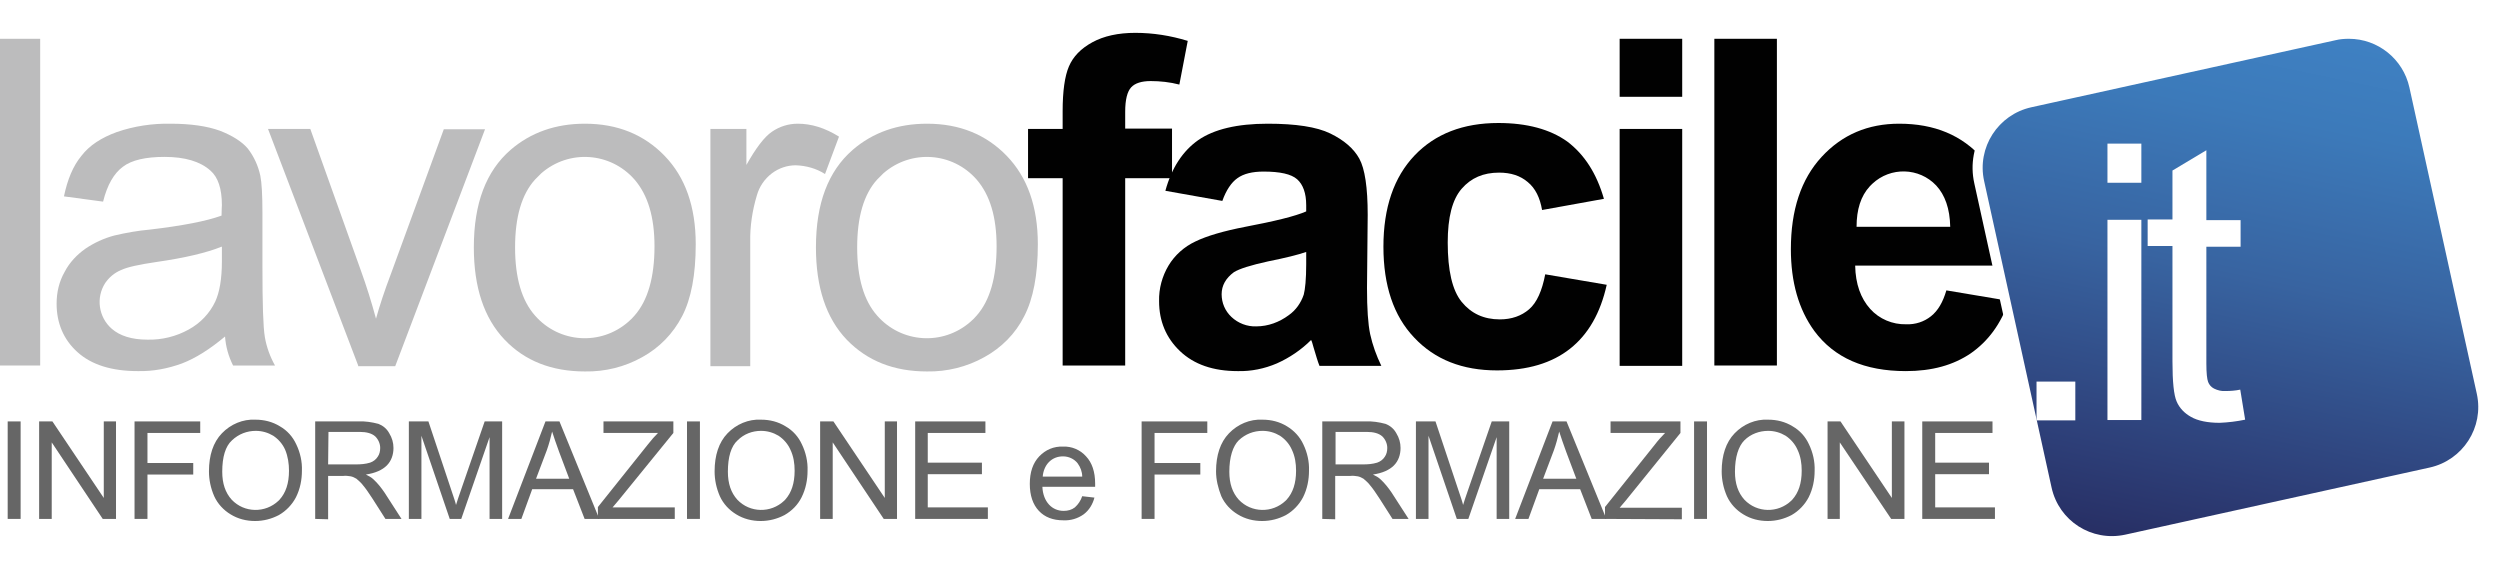 <svg width="260" height="60" viewBox="0 0 260 60" fill="none" xmlns="http://www.w3.org/2000/svg" xmlns:xlink="http://www.w3.org/1999/xlink">
<path d="M2.144 43.828H0.799V53.967H2.144V43.828Z" fill="#666666"/>
<path d="M4.07 53.967V43.828H5.451L10.793 51.787V43.828H12.065V53.967H10.684L5.379 46.008V53.967H4.07Z" fill="#666666"/>
<path d="M13.992 53.967V43.828H20.824V45.027H15.336V48.153H20.097V49.352H15.336V53.967H13.992Z" fill="#666666"/>
<path d="M21.732 49.025C21.732 47.353 22.168 46.008 23.077 45.064C23.985 44.119 25.257 43.574 26.566 43.646C27.474 43.646 28.346 43.864 29.11 44.337C29.873 44.773 30.454 45.427 30.818 46.227C31.218 47.062 31.436 48.007 31.399 48.952C31.399 49.897 31.218 50.842 30.781 51.714C30.382 52.477 29.764 53.132 29.001 53.568C28.238 53.967 27.402 54.185 26.529 54.185C25.621 54.185 24.749 53.967 23.985 53.495C23.259 53.059 22.641 52.405 22.277 51.605C21.914 50.769 21.732 49.897 21.732 49.025ZM23.113 49.061C23.113 50.297 23.44 51.242 24.095 51.968C25.403 53.349 27.583 53.386 28.964 52.078C29.001 52.041 29.037 52.005 29.073 51.968C29.727 51.242 30.055 50.261 30.055 48.952C30.055 48.225 29.945 47.462 29.655 46.772C29.4 46.19 28.964 45.681 28.419 45.318C27.874 44.991 27.256 44.809 26.602 44.809C25.694 44.809 24.821 45.136 24.131 45.79C23.44 46.408 23.113 47.535 23.113 49.061Z" fill="#666666"/>
<path d="M32.78 53.967V43.828H37.286C37.977 43.792 38.667 43.901 39.358 44.082C39.83 44.264 40.23 44.591 40.485 45.064C40.775 45.536 40.921 46.045 40.921 46.59C40.921 47.281 40.703 47.935 40.23 48.407C39.758 48.88 39.031 49.207 38.05 49.352C38.34 49.497 38.631 49.643 38.849 49.861C39.285 50.261 39.649 50.733 39.976 51.205L41.757 53.967H40.085L38.74 51.859C38.34 51.242 38.013 50.769 37.759 50.478C37.577 50.224 37.323 50.006 37.069 49.788C36.887 49.679 36.669 49.57 36.451 49.534C36.196 49.497 35.942 49.461 35.688 49.497H34.125V54.004L32.78 53.967ZM34.125 48.298H37.032C37.505 48.298 38.013 48.262 38.486 48.116C38.813 48.007 39.104 47.789 39.285 47.498C39.467 47.244 39.54 46.917 39.54 46.59C39.54 46.154 39.358 45.718 39.031 45.391C38.667 45.064 38.122 44.918 37.395 44.918H34.161L34.125 48.298Z" fill="#666666"/>
<path d="M42.52 53.967V43.828H44.555L46.953 51.024C47.171 51.678 47.353 52.187 47.426 52.514C47.535 52.15 47.717 51.605 47.971 50.878L50.406 43.828H52.223V53.967H50.915V45.463L47.971 53.967H46.772L43.828 45.318V53.967H42.52Z" fill="#666666"/>
<path d="M52.841 53.967L56.729 43.828H58.183L62.326 53.967H60.8L59.6 50.878H55.348L54.222 53.967H52.841ZM55.748 49.788H59.2L58.147 46.99C57.819 46.117 57.602 45.427 57.42 44.882C57.274 45.536 57.093 46.19 56.875 46.808L55.748 49.788Z" fill="#666666"/>
<path d="M62.181 53.967V52.732L67.377 46.227C67.741 45.754 68.104 45.354 68.431 45.027H62.762V43.828H70.03V45.027L64.325 52.041L63.707 52.768H70.176V53.967H62.181Z" fill="#666666"/>
<path d="M72.792 43.828H71.448V53.967H72.792V43.828Z" fill="#666666"/>
<path d="M74.319 49.025C74.319 47.353 74.755 46.008 75.663 45.064C76.572 44.119 77.844 43.574 79.152 43.646C80.061 43.646 80.933 43.864 81.696 44.337C82.459 44.773 83.041 45.427 83.404 46.227C83.804 47.062 84.022 48.007 83.986 48.952C83.986 49.897 83.804 50.842 83.368 51.714C82.968 52.514 82.35 53.132 81.587 53.568C80.824 53.967 79.988 54.185 79.116 54.185C78.207 54.185 77.335 53.967 76.572 53.495C75.845 53.059 75.227 52.405 74.864 51.605C74.5 50.769 74.319 49.897 74.319 49.025ZM75.7 49.061C75.7 50.297 76.027 51.242 76.681 51.968C77.989 53.349 80.17 53.386 81.551 52.078C81.587 52.041 81.623 52.005 81.66 51.968C82.314 51.242 82.641 50.261 82.641 48.952C82.641 48.189 82.532 47.462 82.205 46.772C81.95 46.19 81.514 45.681 80.969 45.318C80.424 44.991 79.806 44.809 79.152 44.809C78.243 44.809 77.371 45.136 76.717 45.79C76.027 46.408 75.7 47.535 75.7 49.061Z" fill="#666666"/>
<path d="M85.294 53.967V43.828H86.675L92.017 51.787V43.828H93.289V53.967H91.908L86.602 46.008V53.967H85.294Z" fill="#666666"/>
<path d="M95.179 53.967V43.828H102.483V45.027H96.487V48.116H102.12V49.316H96.487V52.768H102.738V53.967H95.179Z" fill="#666666"/>
<path d="M112.55 51.605L113.822 51.751C113.64 52.441 113.277 53.059 112.695 53.495C112.078 53.931 111.351 54.149 110.588 54.113C109.497 54.113 108.661 53.786 108.044 53.132C107.426 52.477 107.099 51.532 107.099 50.333C107.099 49.098 107.426 48.153 108.08 47.462C108.734 46.772 109.606 46.408 110.551 46.445C111.46 46.408 112.332 46.772 112.95 47.462C113.568 48.116 113.895 49.061 113.895 50.297V50.624H108.407C108.443 51.423 108.698 52.041 109.098 52.477C109.497 52.913 110.042 53.132 110.624 53.132C111.06 53.132 111.46 53.023 111.787 52.768C112.15 52.441 112.405 52.041 112.55 51.605ZM108.443 49.57H112.55C112.55 49.061 112.368 48.589 112.078 48.189C111.714 47.717 111.133 47.462 110.551 47.462C110.006 47.462 109.497 47.644 109.098 48.044C108.698 48.443 108.48 49.025 108.443 49.57Z" fill="#666666"/>
<path d="M118.728 53.967V43.828H125.56V45.027H120.073V48.153H124.833V49.352H120.073V53.967H118.728Z" fill="#666666"/>
<path d="M126.469 49.025C126.469 47.353 126.905 46.008 127.813 45.064C128.722 44.119 129.994 43.574 131.302 43.646C132.211 43.646 133.083 43.864 133.846 44.337C134.573 44.773 135.191 45.427 135.554 46.227C135.954 47.062 136.172 48.007 136.136 48.952C136.136 49.897 135.954 50.842 135.518 51.714C135.118 52.477 134.5 53.132 133.737 53.568C132.974 53.967 132.138 54.185 131.266 54.185C130.357 54.185 129.485 53.967 128.722 53.495C127.995 53.059 127.377 52.405 127.014 51.605C126.687 50.769 126.469 49.897 126.469 49.025ZM127.85 49.061C127.85 50.297 128.177 51.242 128.831 51.968C130.139 53.349 132.32 53.386 133.701 52.078C133.737 52.041 133.773 52.005 133.81 51.968C134.464 51.242 134.791 50.261 134.791 48.952C134.791 48.189 134.682 47.462 134.355 46.772C134.101 46.19 133.664 45.681 133.119 45.318C132.574 44.991 131.956 44.809 131.302 44.809C130.394 44.809 129.522 45.136 128.831 45.79C128.213 46.408 127.85 47.535 127.85 49.061Z" fill="#666666"/>
<path d="M137.517 53.967V43.828H142.023C142.713 43.792 143.404 43.901 144.094 44.082C144.567 44.264 144.967 44.591 145.221 45.064C145.512 45.536 145.657 46.045 145.657 46.59C145.657 47.281 145.439 47.935 144.967 48.407C144.494 48.88 143.767 49.207 142.786 49.352C143.077 49.497 143.368 49.643 143.586 49.861C144.022 50.261 144.385 50.733 144.712 51.205L146.493 53.967H144.821L143.477 51.859C143.077 51.242 142.75 50.769 142.495 50.478C142.314 50.224 142.059 50.006 141.805 49.788C141.623 49.679 141.405 49.57 141.187 49.534C140.933 49.497 140.678 49.461 140.424 49.497H138.861V54.004L137.517 53.967ZM138.861 48.298H141.769C142.241 48.298 142.75 48.262 143.222 48.116C143.549 48.007 143.84 47.789 144.022 47.498C144.203 47.244 144.276 46.917 144.276 46.59C144.276 46.154 144.094 45.718 143.767 45.391C143.404 45.064 142.859 44.918 142.132 44.918H138.898V48.298H138.861Z" fill="#666666"/>
<path d="M147.256 53.967V43.828H149.291L151.69 51.024C151.908 51.678 152.09 52.187 152.162 52.514C152.271 52.15 152.453 51.605 152.707 50.878L155.142 43.828H156.959V53.967H155.651V45.463L152.707 53.967H151.508L148.565 45.318V53.967H147.256Z" fill="#666666"/>
<path d="M157.577 53.967L161.466 43.828H162.919L167.062 53.967H165.536L164.337 50.878H160.085L158.958 53.967H157.577ZM160.485 49.788H163.937L162.883 46.99C162.556 46.117 162.338 45.427 162.156 44.882C162.011 45.536 161.829 46.19 161.611 46.808L160.485 49.788Z" fill="#666666"/>
<path d="M166.917 53.967V52.732L172.114 46.227C172.477 45.754 172.841 45.354 173.168 45.027H167.498V43.828H174.767V45.027L169.061 52.078L168.443 52.804H174.912V54.004L166.917 53.967Z" fill="#666666"/>
<path d="M177.529 43.828H176.184V53.967H177.529V43.828Z" fill="#666666"/>
<path d="M179.055 49.025C179.055 47.353 179.491 46.008 180.4 45.064C181.308 44.119 182.58 43.574 183.889 43.646C184.797 43.646 185.669 43.864 186.432 44.337C187.196 44.773 187.777 45.427 188.14 46.227C188.54 47.062 188.758 48.007 188.722 48.952C188.722 49.897 188.54 50.842 188.104 51.714C187.704 52.477 187.087 53.132 186.323 53.568C185.56 53.967 184.724 54.185 183.852 54.185C182.944 54.185 182.071 53.967 181.308 53.495C180.581 53.059 179.964 52.405 179.6 51.605C179.237 50.769 179.055 49.897 179.055 49.025ZM180.436 49.061C180.436 50.297 180.763 51.242 181.417 51.968C182.726 53.349 184.906 53.386 186.287 52.078C186.323 52.041 186.36 52.005 186.396 51.968C187.05 51.242 187.377 50.261 187.377 48.952C187.377 48.189 187.268 47.462 186.941 46.772C186.687 46.19 186.251 45.681 185.706 45.318C185.16 44.991 184.543 44.809 183.889 44.809C182.98 44.809 182.071 45.136 181.417 45.79C180.8 46.408 180.436 47.535 180.436 49.061Z" fill="#666666"/>
<path d="M190.067 53.967V43.828H191.411L196.753 51.787V43.828H198.062V53.967H196.681L191.339 46.008V53.967H190.067Z" fill="#666666"/>
<path d="M199.915 53.967V43.828H207.22V45.027H201.26V48.116H206.856V49.316H201.26V52.768H207.474V53.967H199.915Z" fill="#666666"/>
<path d="M4.179 4.034H0V38.013H4.179V4.034Z" fill="#BCBCBD"/>
<path d="M23.404 34.997C21.841 36.305 20.351 37.25 18.934 37.795C17.444 38.34 15.918 38.631 14.319 38.595C11.629 38.595 9.521 37.941 8.068 36.632C6.614 35.324 5.887 33.616 5.887 31.581C5.887 30.418 6.142 29.291 6.723 28.274C7.232 27.293 7.995 26.493 8.867 25.875C9.776 25.258 10.793 24.785 11.884 24.494C13.119 24.204 14.355 23.985 15.591 23.877C18.97 23.477 21.442 23.004 23.041 22.423C23.041 21.841 23.077 21.478 23.077 21.333C23.077 19.625 22.677 18.425 21.878 17.735C20.824 16.79 19.225 16.317 17.117 16.317C15.154 16.317 13.701 16.645 12.792 17.335C11.847 18.026 11.157 19.225 10.721 20.969L6.651 20.424C7.014 18.68 7.595 17.262 8.468 16.208C9.303 15.118 10.539 14.319 12.138 13.737C13.919 13.119 15.845 12.829 17.735 12.865C19.843 12.865 21.551 13.119 22.859 13.592C24.167 14.101 25.148 14.718 25.766 15.445C26.42 16.281 26.856 17.262 27.075 18.28C27.22 19.007 27.293 20.279 27.293 22.132V27.692C27.293 31.581 27.365 34.016 27.547 35.07C27.729 36.124 28.092 37.105 28.601 38.013H24.24C23.767 37.069 23.477 36.051 23.404 34.997ZM23.041 25.657C21.514 26.275 19.261 26.82 16.208 27.256C14.5 27.511 13.265 27.765 12.574 28.092C11.884 28.383 11.339 28.855 10.939 29.437C9.958 30.963 10.248 32.998 11.629 34.197C12.465 34.924 13.701 35.324 15.336 35.324C16.826 35.36 18.316 34.997 19.625 34.27C20.824 33.616 21.805 32.599 22.386 31.363C22.823 30.418 23.077 29.037 23.077 27.184V25.657H23.041Z" fill="#BCBCBD"/>
<path d="M37.25 38.013L27.874 13.41H32.271L37.541 28.165C38.122 29.764 38.631 31.399 39.104 33.144C39.467 31.835 39.976 30.273 40.666 28.456L46.154 13.446H50.442L41.102 38.086H37.25V38.013Z" fill="#BCBCBD"/>
<path d="M49.279 25.73C49.279 21.151 50.551 17.807 53.095 15.591C55.203 13.774 57.783 12.865 60.836 12.865C64.216 12.865 66.978 13.992 69.122 16.208C71.266 18.425 72.356 21.478 72.356 25.403C72.356 28.564 71.884 31.072 70.939 32.889C69.994 34.706 68.577 36.16 66.796 37.141C64.979 38.159 62.944 38.667 60.836 38.631C57.383 38.631 54.585 37.541 52.477 35.324C50.333 33.071 49.279 29.873 49.279 25.73ZM53.568 25.73C53.568 28.892 54.258 31.254 55.639 32.816C58.147 35.688 62.471 35.978 65.342 33.471C65.597 33.253 65.815 33.035 65.996 32.816C67.377 31.254 68.068 28.819 68.068 25.621C68.068 22.568 67.377 20.279 65.996 18.68C63.489 15.809 59.164 15.518 56.293 18.025C56.075 18.244 55.857 18.462 55.639 18.68C54.258 20.206 53.568 22.568 53.568 25.73Z" fill="#BCBCBD"/>
<path d="M73.882 38.013V13.41H77.626V17.153C78.607 15.409 79.479 14.246 80.279 13.701C81.078 13.156 81.987 12.865 82.968 12.865C84.385 12.865 85.802 13.301 87.256 14.21L85.802 18.098C84.894 17.517 83.84 17.226 82.75 17.19C81.878 17.19 81.005 17.48 80.279 18.025C79.515 18.607 78.97 19.406 78.716 20.315C78.243 21.878 77.989 23.549 78.025 25.185V38.086H73.882V38.013Z" fill="#BCBCBD"/>
<path d="M84.858 25.73C84.858 21.151 86.13 17.807 88.674 15.591C90.781 13.774 93.362 12.865 96.414 12.865C99.794 12.865 102.556 13.992 104.7 16.208C106.844 18.425 107.935 21.478 107.935 25.403C107.935 28.564 107.462 31.072 106.517 32.889C105.609 34.706 104.155 36.16 102.374 37.141C100.557 38.159 98.486 38.667 96.414 38.631C92.962 38.631 90.2 37.541 88.056 35.324C85.912 33.071 84.858 29.873 84.858 25.73ZM89.146 25.73C89.146 28.892 89.837 31.254 91.217 32.816C93.725 35.688 98.05 35.978 100.921 33.471C101.175 33.253 101.393 33.035 101.575 32.816C102.956 31.254 103.646 28.819 103.646 25.621C103.646 22.568 102.956 20.279 101.575 18.68C99.067 15.809 94.743 15.518 91.872 18.025C91.653 18.244 91.436 18.462 91.217 18.68C89.837 20.206 89.146 22.568 89.146 25.73Z" fill="#BCBCBD"/>
<path d="M106.917 13.41H110.515V11.557C110.515 9.485 110.733 7.923 111.169 6.905C111.605 5.887 112.405 5.052 113.604 4.397C114.803 3.743 116.293 3.416 118.074 3.416C119.927 3.416 121.744 3.707 123.525 4.252L122.653 8.795C121.672 8.54 120.654 8.431 119.673 8.431C118.728 8.431 118.038 8.649 117.638 9.085C117.238 9.522 117.02 10.357 117.02 11.629V13.374H121.89V18.534H117.02V38.013H110.515V18.534H106.917V13.41Z" fill="#010101"/>
<path d="M127.123 20.896L121.199 19.843C121.853 17.444 123.016 15.7 124.615 14.573C126.251 13.446 128.649 12.865 131.847 12.865C134.755 12.865 136.935 13.192 138.353 13.883C139.77 14.573 140.787 15.445 141.369 16.499C141.95 17.553 142.241 19.515 142.241 22.35L142.168 29.945C142.168 32.126 142.277 33.689 142.495 34.743C142.75 35.906 143.15 36.996 143.658 38.05H137.226C137.044 37.614 136.863 36.959 136.608 36.124C136.499 35.724 136.426 35.469 136.354 35.36C135.336 36.378 134.101 37.214 132.792 37.795C131.52 38.34 130.139 38.631 128.722 38.595C126.178 38.595 124.179 37.904 122.726 36.523C121.272 35.142 120.545 33.398 120.545 31.326C120.509 30.018 120.872 28.71 121.526 27.62C122.181 26.529 123.162 25.657 124.325 25.112C125.524 24.531 127.268 24.022 129.522 23.586C132.574 23.004 134.682 22.495 135.845 21.987V21.332C135.845 20.097 135.518 19.188 134.9 18.643C134.282 18.098 133.119 17.844 131.411 17.844C130.248 17.844 129.34 18.062 128.686 18.534C128.068 18.97 127.523 19.77 127.123 20.896ZM135.845 26.202C135.009 26.493 133.701 26.82 131.884 27.183C130.067 27.583 128.904 27.947 128.322 28.31C127.486 28.928 127.05 29.691 127.05 30.6C127.05 31.508 127.414 32.344 128.068 32.962C128.758 33.616 129.703 33.979 130.648 33.943C131.884 33.943 133.047 33.507 134.028 32.78C134.755 32.271 135.3 31.508 135.591 30.636C135.736 30.091 135.845 29.037 135.845 27.474V26.202Z" fill="#010101"/>
<path d="M166.808 20.678L160.376 21.841C160.157 20.569 159.685 19.588 158.886 18.934C158.122 18.28 157.141 17.953 155.905 17.953C154.27 17.953 152.998 18.498 152.017 19.625C151.036 20.751 150.563 22.605 150.563 25.221C150.563 28.128 151.036 30.2 152.017 31.399C152.998 32.598 154.306 33.216 155.978 33.216C157.214 33.216 158.231 32.853 159.031 32.162C159.83 31.472 160.376 30.236 160.703 28.528L167.099 29.618C166.445 32.562 165.173 34.779 163.283 36.269C161.393 37.759 158.886 38.522 155.687 38.522C152.09 38.522 149.219 37.395 147.074 35.106C144.93 32.853 143.876 29.691 143.876 25.657C143.876 21.587 144.967 18.425 147.111 16.172C149.255 13.919 152.162 12.792 155.833 12.792C158.813 12.792 161.211 13.446 162.992 14.718C164.773 16.063 166.045 18.025 166.808 20.678Z" fill="#010101"/>
<path d="M168.443 4.034H174.949V10.067H168.443V4.034ZM168.443 13.41H174.949V38.05H168.443V13.41Z" fill="#010101"/>
<path d="M184.797 4.034H178.292V38.013H184.797V4.034Z" fill="#010101"/>
<path d="M202.423 30.2L208.928 31.29C208.092 33.689 206.784 35.469 204.967 36.741C203.15 37.977 200.933 38.595 198.207 38.595C193.919 38.595 190.757 37.214 188.686 34.416C187.05 32.162 186.251 29.328 186.251 25.912C186.251 21.841 187.305 18.643 189.449 16.317C191.593 13.992 194.282 12.865 197.517 12.865C201.187 12.865 204.058 14.064 206.202 16.499C208.346 18.934 209.328 22.641 209.255 27.62H192.938C192.974 29.546 193.519 31.036 194.5 32.126C195.445 33.18 196.826 33.761 198.243 33.725C199.188 33.761 200.097 33.471 200.824 32.889C201.551 32.308 202.059 31.436 202.423 30.2ZM202.823 23.586C202.786 21.696 202.277 20.279 201.369 19.297C199.588 17.408 196.608 17.335 194.718 19.116C194.646 19.188 194.537 19.297 194.464 19.37C193.519 20.388 193.083 21.805 193.083 23.586H202.823Z" fill="#010101"/>
<g opacity="0.8">
<g opacity="0.8">
<g opacity="0.8">
<g opacity="0.8">
<rect x="202.118" width="60.004" height="60.004" fill="url(#pattern0)"/>
</g>
</g>
</g>
</g>
<path d="M244.252 3.343C243.707 3.343 243.198 3.416 242.689 3.525L211.472 10.394C207.474 11.266 204.967 15.227 205.839 19.188L212.744 50.587C213.616 54.585 217.577 57.093 221.538 56.22L252.756 49.352C256.753 48.48 259.261 44.518 258.389 40.521L251.484 9.122C250.721 5.778 247.741 3.38 244.252 3.343Z" fill="url(#paint0_linear)"/>
<path d="M244.288 2.98V4.034C247.305 4.034 249.921 6.142 250.575 9.085L257.589 40.957C258.352 44.446 256.136 47.862 252.683 48.625L221.03 55.603C217.541 56.366 214.125 54.185 213.362 50.697L206.348 18.825C205.584 15.336 207.801 11.92 211.254 11.157L242.907 4.179C243.343 4.07 243.816 4.034 244.288 4.034V2.98ZM244.288 2.98C243.743 2.98 243.198 3.053 242.689 3.162L211.036 10.139C207.002 11.048 204.422 15.045 205.33 19.079L212.344 50.951C213.253 54.985 217.25 57.565 221.284 56.657L252.938 49.679C256.971 48.77 259.515 44.773 258.643 40.739L251.629 8.867C250.866 5.415 247.813 2.98 244.288 2.98Z" fill="white"/>
<path d="M215.833 39.685H211.799V43.719H215.833V39.685Z" fill="white"/>
<path d="M219.176 14.936H222.701V19.007H219.176V14.936ZM219.176 43.683V22.859H222.701V43.683H219.176Z" fill="white"/>
<path d="M232.986 40.521L233.495 43.646C232.623 43.828 231.714 43.937 230.842 43.973C229.57 43.973 228.552 43.755 227.862 43.355C227.208 42.992 226.663 42.447 226.372 41.757C226.081 41.102 225.936 39.721 225.936 37.577V25.584H223.356V22.823H225.936V17.735L229.461 15.627V22.895H233.022V25.657H229.461V37.795C229.461 38.813 229.534 39.431 229.643 39.721C229.752 40.012 229.97 40.267 230.26 40.412C230.624 40.594 231.06 40.703 231.46 40.666C231.969 40.666 232.477 40.63 232.986 40.521Z" fill="white"/>
<defs>
<pattern id="pattern0" patternContentUnits="objectBoundingBox" width="1" height="1">
<use xlink:href="#image0" transform="scale(0.004)"/>
</pattern>
<linearGradient id="paint0_linear" x1="226.267" y1="57.9" x2="237.969" y2="1.882" gradientUnits="userSpaceOnUse">
<stop stop-color="#272E63"/>
<stop offset="0.16" stop-color="#2D3E77"/>
<stop offset="0.53" stop-color="#3864A1"/>
<stop offset="0.82" stop-color="#3C7ABA"/>
<stop offset="1" stop-color="#3F81C3"/>
</linearGradient>
</defs>
</svg>

